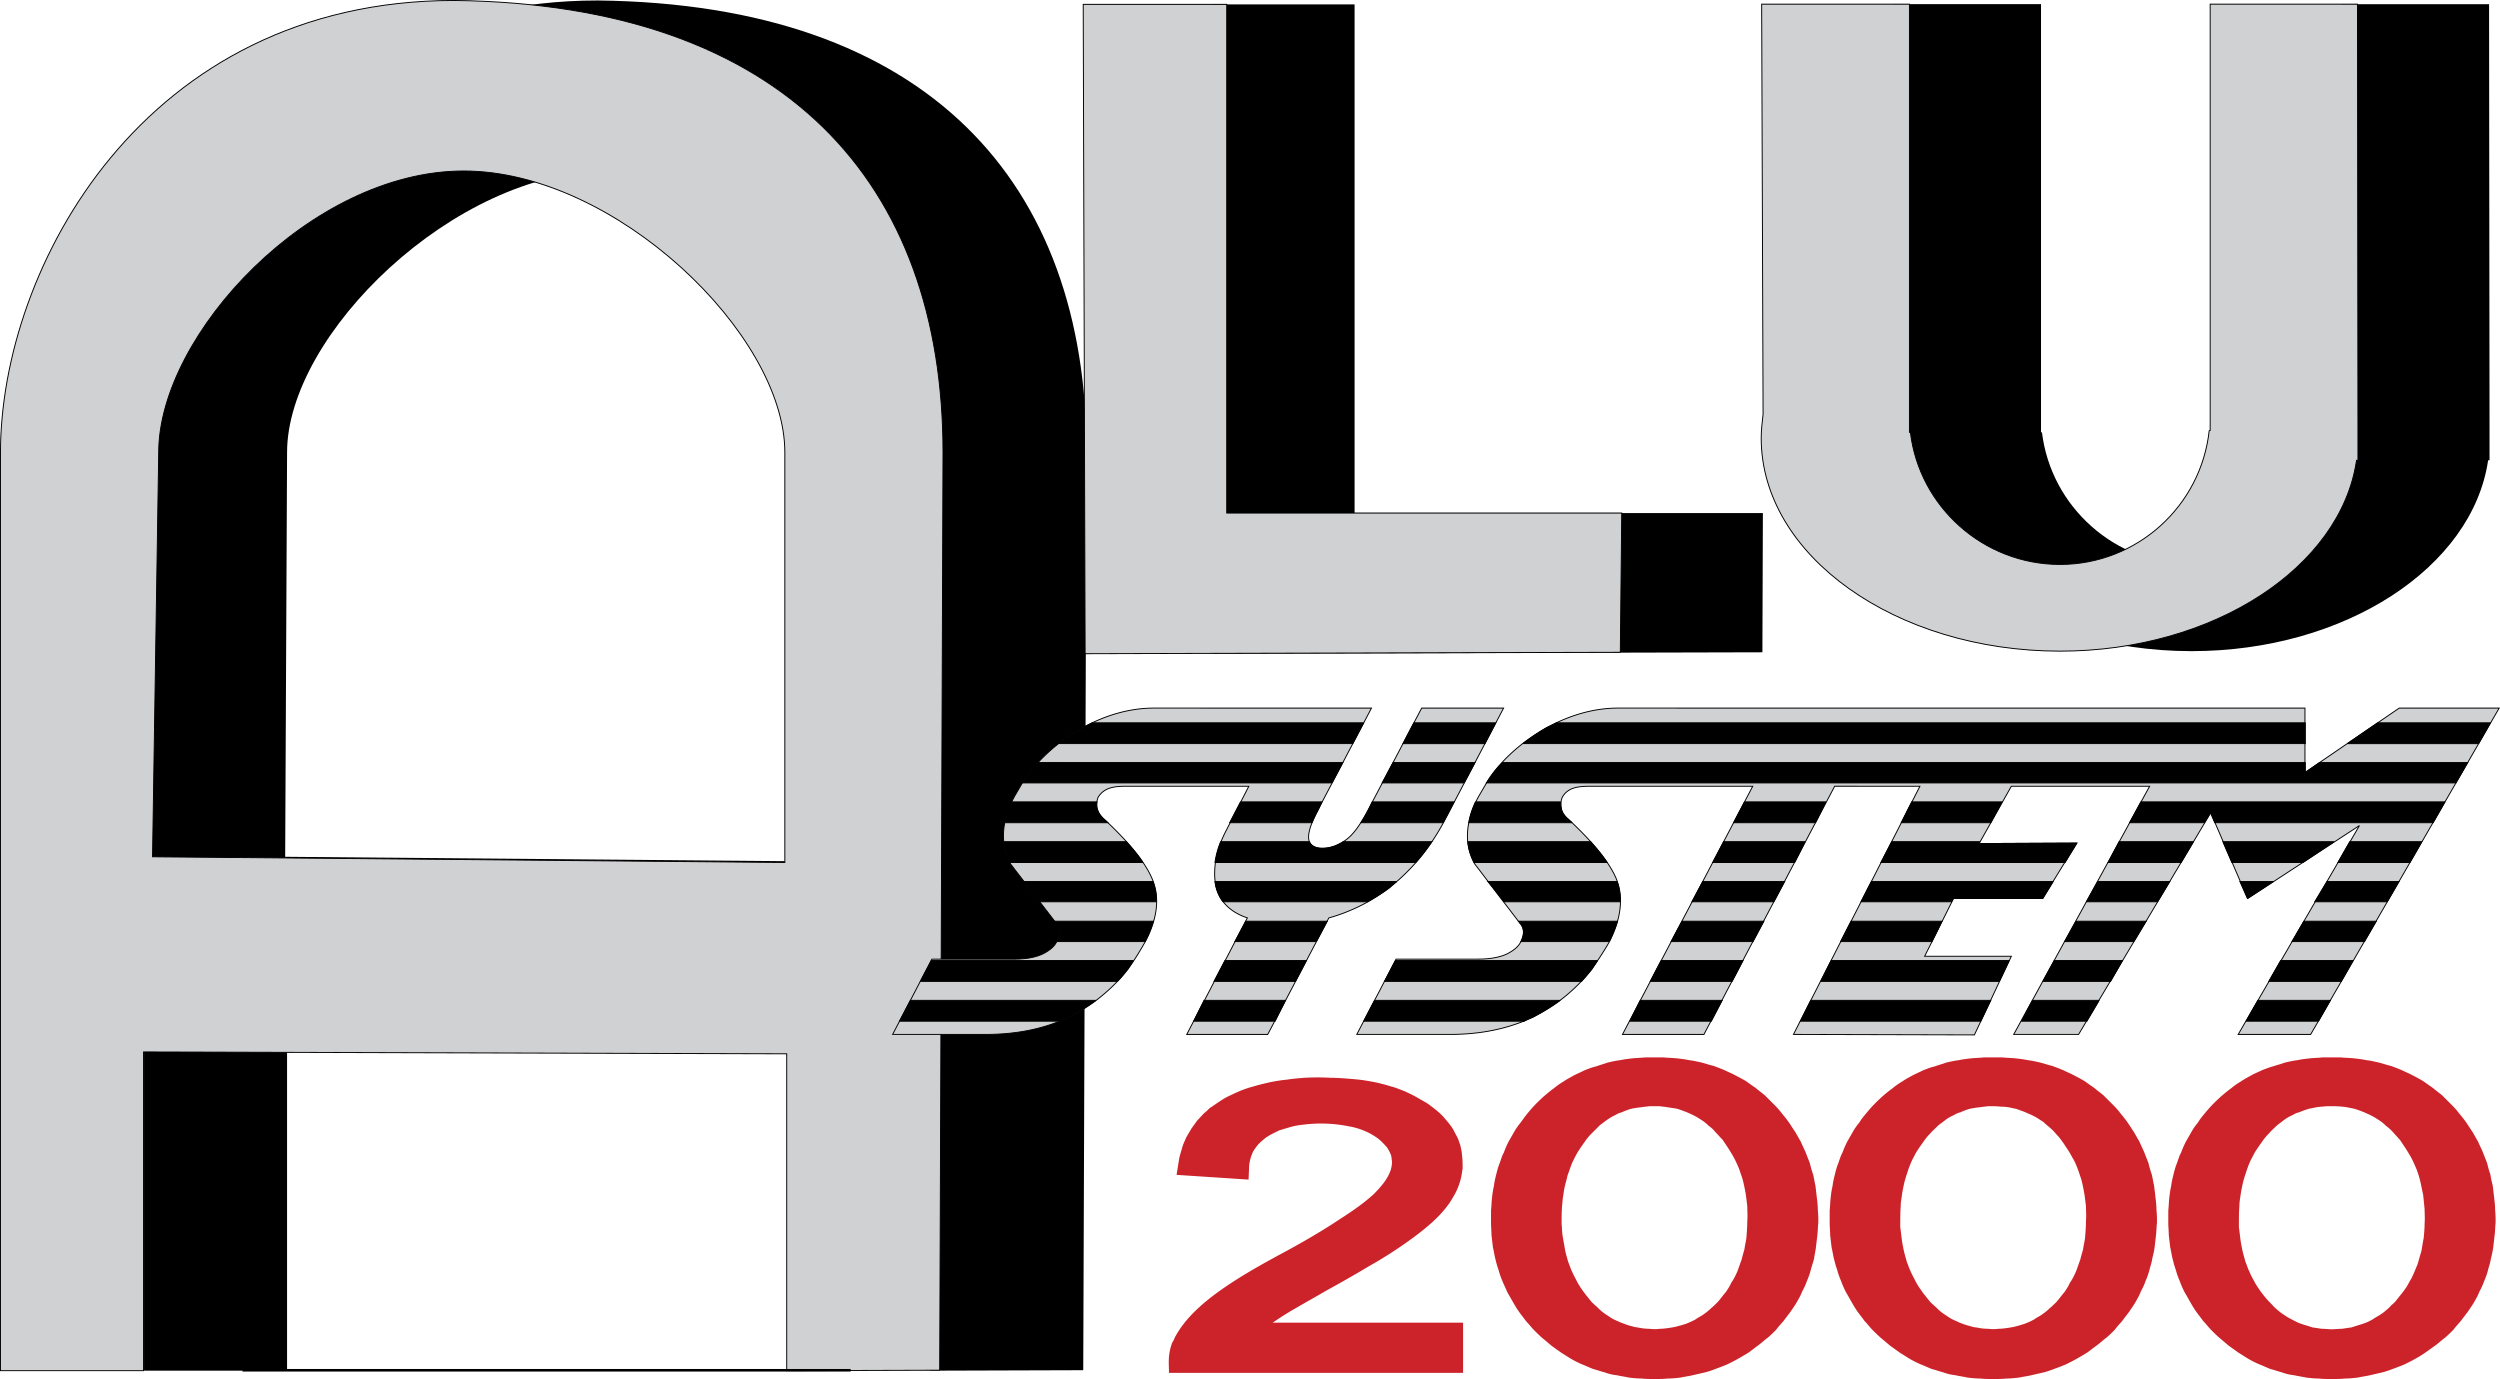 <svg xmlns="http://www.w3.org/2000/svg" width="2500" height="1379" viewBox="0 0 210.672 116.209"><path d="M197.258 36.272c-.678 6.346-6.066 11.295-12.572 11.295-6.465 0-11.854-4.869-12.611-11.136h-.08v-1.277-.2V.351h-12.453l.119 34.564c-.078.639-.158 1.357-.158 1.996 0 9.898 11.334 17.961 25.184 17.961 12.932 0 23.67-7.065 24.986-16.084h.119V37.71v-.798-.798L209.753.352h-12.414v35.922h-.081v-.002zM102.297 55.088l-.199-54.72h12.052v42.866h34.407l-.041 11.735-46.219.119zM91.283 115.467l-12.892.041V88.806l-54.202-.159v26.861H12.136V38.117C12.136 22.631 24.189.04 50.372.04 78.23.359 91.561 15.407 91.561 38.117l-.278 77.35zM24.03 72.202l.16-34.085c0-9.898 14.089-23.708 26.981-23.708 12.772 0 27.061 13.77 27.061 23.708v34.564l-54.202-.479z" fill-rule="evenodd" clip-rule="evenodd"/><path d="M79.187 115.467l-12.892.041V88.806l-54.202-.159v26.861H.04V38.117C.04 22.631 12.093.04 38.276.04c27.859.319 41.19 15.367 41.19 38.077l-.279 77.35zM12.852 72.202l.519-34.085c0-9.898 12.812-23.708 25.704-23.708 12.772 0 27.061 13.77 27.061 23.708v34.564l-53.284-.479zM91.441 55.088l-.16-54.72h12.094v42.866h33.287l-.119 11.735-45.102.119zM186.17 36.272c-.678 6.346-6.066 11.295-12.572 11.295-6.465 0-11.854-4.869-12.611-11.136h-.08v-1.277-.2V.351h-12.453l.119 34.564c-.078.639-.158 1.357-.158 1.996 0 9.898 11.334 17.961 25.184 17.961 12.932 0 23.67-7.065 24.986-16.084h.119V37.71v-.798-.798L198.665.352H186.25v35.922h-.08v-.002z" fill-rule="evenodd" clip-rule="evenodd" fill="#d0d1d3" stroke="#000" stroke-width=".08" stroke-miterlimit="2.613"/><path d="M98.987 112.736c.798-1.517 2.115-2.715 3.512-3.752 1.637-1.197 3.392-2.195 5.149-3.153 1.795-.958 3.551-1.955 5.229-3.073.996-.639 1.994-1.316 2.873-2.115.598-.599 1.236-1.317 1.477-2.155.041-.199.08-.399.08-.599-.039-.199-.039-.359-.08-.519-.08-.239-.199-.439-.318-.639-.16-.2-.32-.359-.48-.519-.279-.28-.598-.479-.957-.679-.279-.16-.6-.28-.918-.399-.279-.08-.52-.16-.799-.199a11.758 11.758 0 0 0-3.912-.16c-.438.04-.838.12-1.236.24-.279.079-.52.159-.799.238-.318.16-.598.28-.918.479l-.199.12c-.279.239-.559.438-.798.758-.119.16-.239.319-.319.479-.08.2-.16.36-.2.56-.08.279-.12.559-.12.838l-.04.918-6.066-.399c.08-.479.16-.997.239-1.477l.24-.838c.08-.279.199-.519.319-.799.12-.239.279-.479.438-.758.16-.239.32-.439.479-.679.199-.199.399-.438.599-.639.16-.119.319-.279.479-.438.32-.199.639-.439.958-.639.239-.16.519-.319.799-.439.319-.159.599-.279.877-.398.32-.12.639-.24.958-.319.518-.16 1.038-.28 1.557-.399.438-.08.877-.16 1.355-.2.48-.079.998-.119 1.477-.159a20.09 20.09 0 0 1 2.195 0c.52 0 1.039.04 1.557.08.48.04.959.079 1.438.159s.918.159 1.357.279c.359.08.678.2.998.279.359.12.639.239.957.359.32.16.6.279.879.439l.838.479c.199.12.359.239.559.399.279.199.559.439.799.679.199.199.359.399.559.639.158.199.318.399.439.638.119.24.238.439.357.679.08.2.121.359.201.56.039.199.08.358.119.559l.039.399c.041.319.041.638.041.997 0 .08-.041.2-.041.279a5.484 5.484 0 0 1-.559 1.796c-.199.359-.398.719-.639 1.038-.797 1.078-1.875 1.956-2.953 2.754a36.602 36.602 0 0 1-3.711 2.395 105.984 105.984 0 0 1-3.633 2.076c-.879.519-1.756.998-2.635 1.517-.639.358-1.236.758-1.836 1.157h16.045v4.23H98.508c0-.438-.04-.878 0-1.356.04-.399.12-.799.279-1.198.08-.12.16-.281.2-.4zm41.189-23.629c.4.041.76.041 1.119.08.357.04.717.08 1.076.16.359.039.68.119 1.039.199.318.08.639.199.998.279.318.12.637.239.916.359.32.16.639.279.92.439a17 17 0 0 1 .877.479c.279.199.559.399.799.559.279.24.559.439.797.639l.719.719c.24.239.479.479.68.758.199.24.398.479.598.759s.359.559.559.838l.48.839c.119.279.279.599.398.877.119.32.24.6.359.919.08.319.16.639.279.958.08.318.119.639.199.957.039.359.08.679.119 1.038.041.319.08.679.08 1.038.041.358.041.678.041 1.037-.041.359-.041.719-.08 1.038l-.121 1.038c-.039.318-.119.639-.158.957-.08.319-.199.639-.279.958s-.199.639-.32.919a5.793 5.793 0 0 1-.398.877c-.119.32-.279.6-.439.879s-.359.559-.52.798c-.199.279-.398.519-.598.798-.199.24-.439.479-.639.759-.24.239-.479.479-.719.679-.279.199-.52.439-.799.639s-.518.398-.797.599c-.32.199-.6.359-.879.519-.279.16-.598.319-.918.479a21.71 21.71 0 0 1-.918.358c-.318.12-.639.24-.957.32-.359.079-.68.159-1.039.238-.318.08-.678.12-1.037.2-.359.04-.719.08-1.078.08-.359.04-.719.04-1.117.04-.359 0-.719 0-1.078-.04a9.7 9.7 0 0 1-1.076-.08c-.359-.08-.68-.12-1.039-.2a4.055 4.055 0 0 1-.998-.238c-.318-.08-.639-.2-.957-.28-.32-.119-.639-.279-.959-.398-.279-.12-.598-.28-.877-.439s-.559-.359-.838-.519l-.838-.599c-.24-.2-.52-.439-.76-.639-.238-.2-.479-.439-.719-.679-.238-.239-.438-.519-.678-.758-.199-.28-.398-.52-.598-.799-.201-.279-.359-.559-.52-.838s-.32-.559-.479-.839c-.121-.319-.279-.599-.4-.917-.119-.28-.238-.6-.318-.919-.119-.319-.199-.639-.279-.958-.08-.318-.119-.639-.199-.957l-.121-1.038c0-.319-.039-.679-.039-1.038V102c.039-.359.039-.679.08-1.038.039-.359.08-.679.16-.998.039-.358.119-.679.199-.997.08-.319.158-.639.279-.918.119-.32.199-.639.359-.918.119-.319.238-.6.398-.918.16-.28.318-.56.479-.839s.359-.559.559-.798c.201-.279.4-.559.6-.799.199-.239.439-.519.678-.758.24-.239.479-.479.719-.679.279-.239.52-.438.799-.639.238-.199.518-.399.797-.559.281-.199.6-.359.879-.519.32-.16.6-.279.918-.439.32-.12.6-.239.959-.319.318-.12.637-.199.957-.319.359-.08.678-.16 1.037-.199.359-.08.719-.12 1.078-.16.359-.039.719-.039 1.078-.08h1.516zm-1.197 4.112c-.199.04-.398.04-.598.08-.359.04-.68.08-.998.159-.24.08-.479.16-.719.28-.199.039-.359.119-.559.239-.279.119-.52.279-.799.479l-.479.359-.719.719a4.612 4.612 0 0 0-.559.679c-.199.279-.398.559-.598.877-.16.28-.279.52-.4.759a7.35 7.35 0 0 0-.318.838c-.08.2-.16.399-.199.639-.121.439-.24.878-.281 1.317-.078.359-.078.639-.119.998-.039.479-.039.998-.039 1.477.039.439.039.838.119 1.237l.199 1.118c.08.318.16.598.24.878.119.279.199.559.318.798.16.359.32.639.48.958.119.199.238.399.357.559.24.359.52.679.799 1.038.199.199.4.359.6.559s.398.359.639.519c.199.12.398.279.639.399.158.08.357.16.518.239.32.12.6.239.918.319.199.04.359.12.559.12.359.079.68.119 1.039.119.279.04.559.04.838 0 .279 0 .559-.04.838-.079.24-.04.52-.08.758-.16.199-.04.4-.119.559-.159.32-.12.6-.239.879-.399.16-.12.318-.199.52-.319.238-.159.518-.359.758-.599.199-.16.398-.359.598-.559.24-.279.439-.559.68-.839.16-.239.318-.479.439-.758.199-.279.359-.599.518-.958.121-.319.24-.679.359-.998.08-.319.16-.599.24-.878.039-.319.119-.639.16-.918.039-.479.078-.998.078-1.477.041-.399 0-.838 0-1.237-.039-.319-.078-.639-.119-.958-.08-.439-.16-.878-.279-1.317-.08-.279-.199-.559-.279-.838a15.99 15.99 0 0 0-.359-.799c-.16-.318-.359-.639-.559-.957l-.479-.719c-.199-.199-.4-.439-.6-.639a2.702 2.702 0 0 0-.598-.559 3.155 3.155 0 0 0-.6-.479 5.76 5.76 0 0 0-.678-.399c-.16-.08-.359-.16-.52-.239-.318-.12-.598-.24-.918-.32-.279-.039-.52-.079-.799-.119-.199-.04-.398-.04-.598-.08h-.877zm29.736-4.112c.398.041.758.041 1.117.08.359.04.719.08 1.078.16.357.039.678.119 1.037.199.318.08.639.199.998.279.318.12.639.239.918.359.318.16.639.279.918.439a17 17 0 0 1 .877.479c.279.199.559.399.799.559.279.24.559.439.799.639.238.24.479.479.719.719.238.239.479.479.678.758.199.24.398.479.598.759.201.279.359.559.561.838.158.279.318.559.479.839.119.279.279.599.398.877.119.32.24.6.359.919.08.319.16.639.279.958.08.318.119.639.199.957l.121 1.038c.039.319.078.679.078 1.038.041.358.041.678.041 1.037-.041.359-.041.719-.08 1.038-.039.359-.08.679-.119 1.038-.041.318-.121.639-.199.957-.041.319-.16.639-.24.958s-.199.639-.32.919a5.793 5.793 0 0 1-.398.877c-.119.32-.279.6-.439.879-.158.279-.359.559-.518.798-.201.279-.4.519-.6.798-.199.24-.439.479-.639.759-.238.239-.479.479-.719.679-.279.199-.518.439-.797.639-.281.199-.52.398-.799.599-.32.199-.6.359-.879.519-.279.16-.598.319-.918.479a21.71 21.71 0 0 1-.918.358c-.318.12-.639.24-.957.32-.359.079-.678.159-1.037.238-.32.08-.68.12-1.039.2-.359.04-.719.08-1.076.08-.359.04-.719.04-1.119.04-.359 0-.719 0-1.076-.04-.359 0-.719-.04-1.078-.08-.359-.08-.68-.12-1.039-.2a4.04 4.04 0 0 1-.996-.238c-.32-.08-.639-.2-.959-.28-.318-.119-.639-.279-.957-.398-.279-.12-.6-.28-.879-.439s-.559-.359-.838-.519l-.838-.599c-.24-.2-.52-.439-.758-.639-.24-.2-.48-.439-.719-.679-.24-.239-.439-.519-.68-.758-.199-.28-.398-.52-.598-.799s-.359-.559-.52-.838-.318-.559-.479-.839a8.957 8.957 0 0 1-.398-.917c-.121-.28-.24-.6-.32-.919-.119-.319-.199-.639-.279-.958-.08-.318-.119-.639-.199-.957-.041-.359-.08-.679-.119-1.038 0-.319-.041-.679-.041-1.038V102c.041-.359.041-.679.08-1.038s.08-.679.16-.998c.039-.358.119-.679.199-.997.08-.319.16-.639.279-.918.119-.32.199-.639.359-.918.119-.319.24-.6.398-.918l.48-.839c.158-.279.357-.559.559-.798.158-.279.398-.559.598-.799.199-.239.439-.519.68-.758a11.759 11.759 0 0 1 1.516-1.318c.24-.199.52-.399.799-.559.279-.199.598-.359.877-.519.32-.16.6-.279.918-.439.32-.12.6-.239.959-.319.318-.12.639-.199.957-.319.359-.08.68-.16 1.039-.199.357-.08.717-.12 1.076-.16.359-.039.719-.039 1.078-.08H168.715zm-1.199 4.112c-.199.04-.398.04-.598.08-.359.04-.678.08-.998.159-.238.08-.479.16-.719.28-.199.039-.359.119-.559.239a3.2 3.2 0 0 0-.797.479l-.48.359c-.238.239-.518.479-.719.719a4.612 4.612 0 0 0-.559.679c-.199.279-.398.559-.598.877-.121.2-.199.399-.32.6a7.587 7.587 0 0 0-.398.997c-.119.359-.24.719-.32 1.078-.078.359-.158.758-.199 1.117-.039.239-.08.479-.08.759-.039.559-.039 1.157-.039 1.756l.119.958c.041.359.121.759.199 1.118.08.318.16.598.24.878.119.279.199.559.32.798.158.359.318.639.479.958.119.199.238.399.359.559.238.359.518.679.797 1.038.201.199.4.359.6.559s.398.359.639.519c.199.12.398.279.639.399.16.08.359.16.52.239.279.12.598.239.918.319.158.04.357.12.559.12.359.079.678.119 1.037.119.279.04.559.04.838 0 .279 0 .559-.04.838-.079.24-.04.52-.08.758-.16.201-.04.4-.119.561-.159.318-.12.598-.239.877-.399.16-.12.32-.199.52-.319.238-.159.518-.359.758-.599.199-.16.398-.359.6-.559.238-.279.438-.559.678-.839.16-.239.318-.479.439-.758.199-.279.359-.599.518-.958.121-.319.24-.679.359-.998.08-.319.16-.599.24-.878.039-.319.119-.639.16-.918.039-.479.08-.998.08-1.477.039-.399 0-.838 0-1.237l-.121-.958c-.08-.439-.158-.878-.279-1.317a26.79 26.79 0 0 0-.359-1.037c-.119-.279-.238-.559-.398-.799a7.015 7.015 0 0 0-.559-.918 6.847 6.847 0 0 0-.639-.878c-.16-.159-.279-.319-.439-.479-.238-.238-.52-.438-.758-.678-.16-.12-.32-.199-.479-.319a5.956 5.956 0 0 0-.879-.439 5.459 5.459 0 0 0-.719-.279c-.16-.08-.359-.12-.559-.159a4.008 4.008 0 0 0-.998-.12c-.279-.04-.559-.04-.838-.04h-.242v-.002zm29.736-4.112c.398.041.758.041 1.117.08.359.04.719.08 1.078.16.359.039.678.119 1.037.199.318.08.639.199.998.279.318.12.639.239.918.359.318.16.639.279.918.439.318.159.6.319.877.479.281.199.561.399.799.559.279.24.559.439.799.639.238.24.479.479.719.719.238.239.479.479.678.758.199.24.398.479.6.759.199.279.359.559.559.838l.479.839c.119.279.279.599.398.877.121.32.24.6.359.919.08.319.16.639.279.958.041.318.121.639.199.957l.121 1.038c.039.319.08.679.08 1.038.039.358.039.678.039 1.037-.039.359-.039.719-.08 1.038-.039.359-.08.679-.119 1.038a8.348 8.348 0 0 1-.199.957c-.041.319-.16.639-.24.958s-.199.639-.318.919c-.121.318-.24.598-.4.877-.119.32-.279.6-.438.879-.16.279-.359.559-.52.798-.199.279-.4.519-.6.798-.199.24-.438.479-.639.759-.238.239-.479.479-.719.679-.277.199-.518.439-.797.639s-.559.398-.838.599a9.499 9.499 0 0 1-.84.519c-.277.16-.598.319-.916.479-.281.119-.6.239-.92.358-.318.12-.637.24-.957.32-.359.079-.678.159-1.037.238-.32.08-.68.12-1.039.2-.359.04-.717.08-1.076.08-.359.04-.719.04-1.119.04-.357 0-.717 0-1.076-.04-.359 0-.719-.04-1.078-.08-.359-.08-.678-.12-1.037-.2a4.033 4.033 0 0 1-.998-.238c-.32-.08-.639-.2-.959-.28-.318-.119-.639-.279-.957-.398-.279-.12-.6-.28-.879-.439s-.559-.359-.838-.519l-.838-.599c-.24-.2-.52-.439-.758-.639-.24-.2-.479-.439-.719-.679s-.439-.519-.678-.758c-.201-.28-.4-.52-.6-.799s-.359-.559-.52-.838c-.158-.279-.318-.559-.479-.839a8.957 8.957 0 0 1-.398-.917c-.121-.28-.24-.6-.32-.919-.119-.319-.199-.639-.279-.958-.08-.318-.119-.639-.199-.957-.039-.359-.08-.679-.119-1.038 0-.319-.041-.679-.041-1.038V102c.041-.359.041-.679.08-1.038.041-.359.08-.679.16-.998.039-.358.119-.679.199-.997.08-.319.16-.639.279-.918.119-.32.199-.639.359-.918.119-.319.24-.6.398-.918l.48-.839c.158-.279.359-.559.559-.798.158-.279.398-.559.598-.799.199-.239.439-.519.68-.758a12.275 12.275 0 0 1 1.516-1.318c.24-.199.52-.399.799-.559.279-.199.598-.359.879-.519.277-.16.598-.279.916-.439.32-.12.6-.239.92-.319.357-.12.678-.199.996-.319.359-.08.68-.16 1.039-.199.359-.08.719-.12 1.076-.16.359-.039.719-.039 1.078-.08h1.519zm-1.197 4.112c-.279.04-.52.04-.799.08-.199.04-.398.08-.6.119-.318.08-.637.2-.918.32-.199.039-.357.119-.559.239a3.2 3.2 0 0 0-.797.479l-.48.359c-.238.239-.518.479-.717.719a4.5 4.5 0 0 0-.561.679c-.199.279-.398.559-.598.877-.119.2-.199.399-.318.6-.16.319-.281.639-.4.997-.119.359-.238.719-.318 1.078s-.16.758-.201 1.117a4.516 4.516 0 0 0-.078.759c-.041.559-.041 1.157-.041 1.756.041.319.08.639.119.958.041.359.121.759.201 1.118.08.318.158.598.238.878.121.279.199.559.32.798.119.279.238.519.398.799.119.238.279.479.439.718s.359.479.52.679c.199.239.398.439.598.639.16.199.359.359.6.559.199.16.398.279.639.439.199.119.438.239.678.359.199.119.439.199.678.279.279.079.52.159.76.239.279.04.518.079.797.119.279 0 .559.04.838.04.281 0 .561-.04.879-.04.24-.04.52-.079.799-.119.238-.08.479-.16.758-.239.24-.08.479-.16.719-.279.16-.08.318-.16.479-.28.279-.159.559-.319.799-.519.238-.199.439-.359.598-.559.16-.12.32-.279.439-.439.279-.359.559-.679.799-1.037.16-.24.279-.52.439-.759.199-.399.357-.798.518-1.197.121-.359.201-.719.32-1.077.08-.359.119-.759.199-1.118.039-.399.08-.798.08-1.237.039-.399 0-.838 0-1.237l-.121-1.197c-.078-.359-.158-.759-.238-1.118a7.754 7.754 0 0 0-.32-1.037c-.119-.279-.238-.559-.357-.799-.16-.318-.359-.639-.561-.957-.158-.24-.318-.479-.479-.719-.16-.16-.279-.319-.439-.479a4.198 4.198 0 0 0-.758-.719 3.146 3.146 0 0 0-.598-.479c-.24-.16-.439-.28-.68-.399-.16-.08-.359-.16-.518-.239-.32-.12-.6-.24-.92-.32l-.598-.119a8.354 8.354 0 0 0-.998-.08c-.241-.002-.44-.002-.678-.002z" fill-rule="evenodd" clip-rule="evenodd" fill="#cc2229"/><path d="M101.163 59.672H115.572l-4.551 8.661c-.639 1.237-.879 2.115-.678 2.595.158.359.518.559 1.076.559.68 0 1.357-.239 1.957-.679.639-.438 1.236-1.277 1.875-2.475l4.551-8.661h6.904l-4.988 9.5c-1.197 2.274-2.754 4.15-4.631 5.627a15.02 15.02 0 0 1-5.107 2.555l-5.15 9.818h-6.824l5.109-9.818c-1.756-.599-2.674-1.756-2.754-3.513-.04-1.277.279-2.554.998-3.911l1.876-3.672H94.858c-1.077 0-1.836.16-2.315.918a1.53 1.53 0 0 0-.08.958c.08.319.239.599.559.878 2.195 2.035 3.552 3.752 4.111 5.148.599 1.518.399 3.233-.599 5.149a24.192 24.192 0 0 1-1.477 2.354 14.356 14.356 0 0 1-5.029 4.071c-1.996.958-4.351 1.437-6.945 1.437H75.22l3.312-6.346h6.905c.958 0 1.716-.12 2.355-.399.599-.279 1.038-.639 1.237-1.038.359-.639.319-1.157 0-1.557-1.277-1.676-2.594-3.353-3.872-5.028-.878-1.677-.798-3.553.319-5.668l.838-1.437c1.237-1.756 2.834-3.193 4.87-4.351 2.035-1.118 4.071-1.677 6.066-1.677h3.913v.002zm40.192 0h52.883v5.429l7.943-5.429h8.422l-15.885 27.5h-6.107L198.83 69.57l-9.42 6.146-3.113-7.225-11.135 18.68h-5.469l11.455-20.914h-11.654l-2.715 4.829 8.223-.04-2.875 4.67h-7.502l-2.436 4.869h7.305l-3.113 6.626-15.248-.04 10.658-20.914H154.606L143.59 87.172h-6.865l10.977-20.914h-13.73c-1.117 0-1.875.16-2.314.918-.119.279-.16.599-.08.958.041.319.24.599.559.878 2.195 2.035 3.553 3.752 4.111 5.148.559 1.518.359 3.233-.598 5.149-.4.718-.918 1.517-1.518 2.354-1.316 1.716-2.994 3.073-4.988 4.071-2.037.958-4.352 1.437-6.945 1.437h-7.863l3.312-6.346h6.906c.918 0 1.715-.12 2.354-.399.6-.279 1.039-.639 1.238-1.038.318-.639.318-1.157-.041-1.557l-3.83-5.028c-.92-1.677-.799-3.553.318-5.668l.838-1.437c1.197-1.756 2.834-3.193 4.869-4.351 2.035-1.118 4.072-1.677 6.066-1.677h4.989v.002z" fill-rule="evenodd" clip-rule="evenodd" fill="#d0d1d3" stroke="#000" stroke-width=".08" stroke-miterlimit="2.613"/><path fill="none" stroke="#000" stroke-width=".216" stroke-miterlimit="2.613" d="M20.435 115.473h51.248"/><path d="M114.916 60.909h-22.87c-.279.16-.559.28-.838.439-.718.399-1.357.838-1.956 1.317h24.745l.919-1.756zm11.137 0h-6.906l-.918 1.757h6.906l.918-1.757zm68.211 0H131.16c-.279.16-.559.28-.877.439-.68.399-1.316.838-1.955 1.317h65.936v-1.756zm15.605 0h-9.5l-2.555 1.757h11.057l.998-1.757zm-97.627 5.07l.918-1.717H87.497c-.439.439-.798.918-1.157 1.438l-.2.279h26.102zm-.838 1.596l-.359.758c-.199.359-.359.719-.479.998h-6.945l.917-1.756h6.866zm-1.078 3.353c.16.359.52.559 1.117.559.6 0 1.197-.199 1.756-.559h7.465a20.59 20.59 0 0 1-1.357 1.756h-16.922a7.137 7.137 0 0 1 .479-1.756h7.462zm4.352-1.597c.199-.279.398-.639.598-.998l.359-.758h6.904l-.838 1.597c-.039.039-.039.119-.08.159h-6.943zm2.713-5.069l-.918 1.717h6.904l.92-1.717h-6.906zm.32 10.018c-.199.159-.4.319-.6.519-.598.439-1.236.838-1.875 1.197h-12.174a3.457 3.457 0 0 1-.678-1.716h15.327zm-6.785 5.07l.918-1.717h-6.866l-.917 1.717h6.865zm-1.756 3.351l.918-1.756h-6.866l-.918 1.756h6.866zm-1.717 3.354l.877-1.757h-6.864l-.878 1.757h6.865zm-15.007-18.48c-.04.199-.04.358 0 .559.08.319.279.599.559.878.12.119.24.199.359.319h-8.701c.12-.559.319-1.157.559-1.756h7.224zm3.871 5.109c-.359-.559-.838-1.117-1.397-1.756H84.583c.08.599.24 1.197.519 1.756h11.215zm1.118 3.312c.04-.599-.08-1.157-.279-1.716H86.299c.439.559.878 1.157 1.317 1.716h9.819zm-.239 1.637c-.16.52-.36 1.078-.679 1.677 0 0 0 .04-.04.04h-7.424c.319-.6.319-1.118-.04-1.518-.04-.079-.12-.159-.159-.199h8.342zm-1.677 3.312l-.479.719c-.279.359-.559.719-.878 1.037H77.559l.917-1.756h17.043zm-3.153 3.353c-.718.52-1.517.998-2.354 1.438-.2.079-.439.199-.679.319h-13.53l.918-1.757h15.645zm101.898-20.036h-67.652a7.946 7.946 0 0 0-1.158 1.438l-.199.279h81.701l.998-1.717h-12.492l-1.197.839v-.839h-.001zm-62.744 3.313h-7.184c-.279.599-.479 1.197-.559 1.756h8.701c-.121-.12-.24-.2-.359-.319-.32-.279-.479-.559-.559-.878-.04-.2-.04-.36-.04-.559zm22.351 0h-6.865l-.918 1.756h6.906l.877-1.756zm14.848 0h-7.623l-.879 1.756h7.545l.957-1.756zm37.318 0h-25.625l-.957 1.756h6.307l.518-.839.359.839h18.4l.998-1.756zm-72.002 3.353h-10.338c.039.599.24 1.197.52 1.756h11.215c-.36-.559-.838-1.118-1.397-1.756zm18.08 0h-6.865l-.918 1.756h6.904l.879-1.756zm14.727 0h-7.422l-.918 1.756h15.525l.998-1.637-8.262.04.079-.159zm18.002 0h-6.268l-.918 1.756h6.148l1.038-1.756zm11.853 0h-9.379l.758 1.756h5.986l2.635-1.756zm7.385 0h-6.068l-.996 1.756h6.066l.998-1.756zM136.27 74.28h-10.896c.48.559.918 1.157 1.357 1.716h9.818c0-.599-.08-1.157-.279-1.716zm14.128 0h-6.904l-.918 1.716h6.904l.918-1.716zm22.631 0h-15.326l-.879 1.716h7.623l.16-.279h7.543l.879-1.437zm9.819 0h-6.066l-.959 1.716h5.988l1.037-1.716zm8.74 0h-2.834l.639 1.437 2.195-1.437zm10.578 0H196.1l-1.039 1.716h6.107l.998-1.716zm-65.857 3.353h-8.34c.039.04.078.12.158.199.32.399.359.918.041 1.518h7.424l.039-.04c.279-.599.519-1.158.678-1.677zm12.334 0h-6.904l-.918 1.717h6.904l.918-1.717zm15.007 0h-7.664l-.879 1.717h7.703l.84-1.717zm17.202 0h-5.906l-.959 1.717h5.828l1.037-1.717zm19.398 0h-6.107l-.998 1.717h6.107l.998-1.717zm-65.617 3.312H117.59l-.918 1.756h16.604c.281-.318.6-.678.879-1.037l.478-.719zm12.254 0h-6.904l-.918 1.756h6.904l.918-1.756zm22.429 0H154.31l-.879 1.756h15.047l.838-1.756zm9.541 0h-5.748l-.959 1.756h5.709l.998-1.756zm19.436 0h-6.105l-.998 1.756h6.107l.996-1.756zm-66.813 3.353h-15.646l-.918 1.757h13.531c.199-.12.439-.24.678-.319.838-.44 1.637-.919 2.355-1.438zm13.651 0h-6.906l-.877 1.757h6.865l.918-1.757zm22.631 0h-15.168l-.877 1.757h15.205l.84-1.757zm9.138 0h-5.627l-.918 1.757h5.508l1.037-1.757zm19.479 0h-6.107l-.998 1.757h6.107l.998-1.757z" fill-rule="evenodd" clip-rule="evenodd" stroke="#000" stroke-width=".08" stroke-miterlimit="2.613"/></svg>